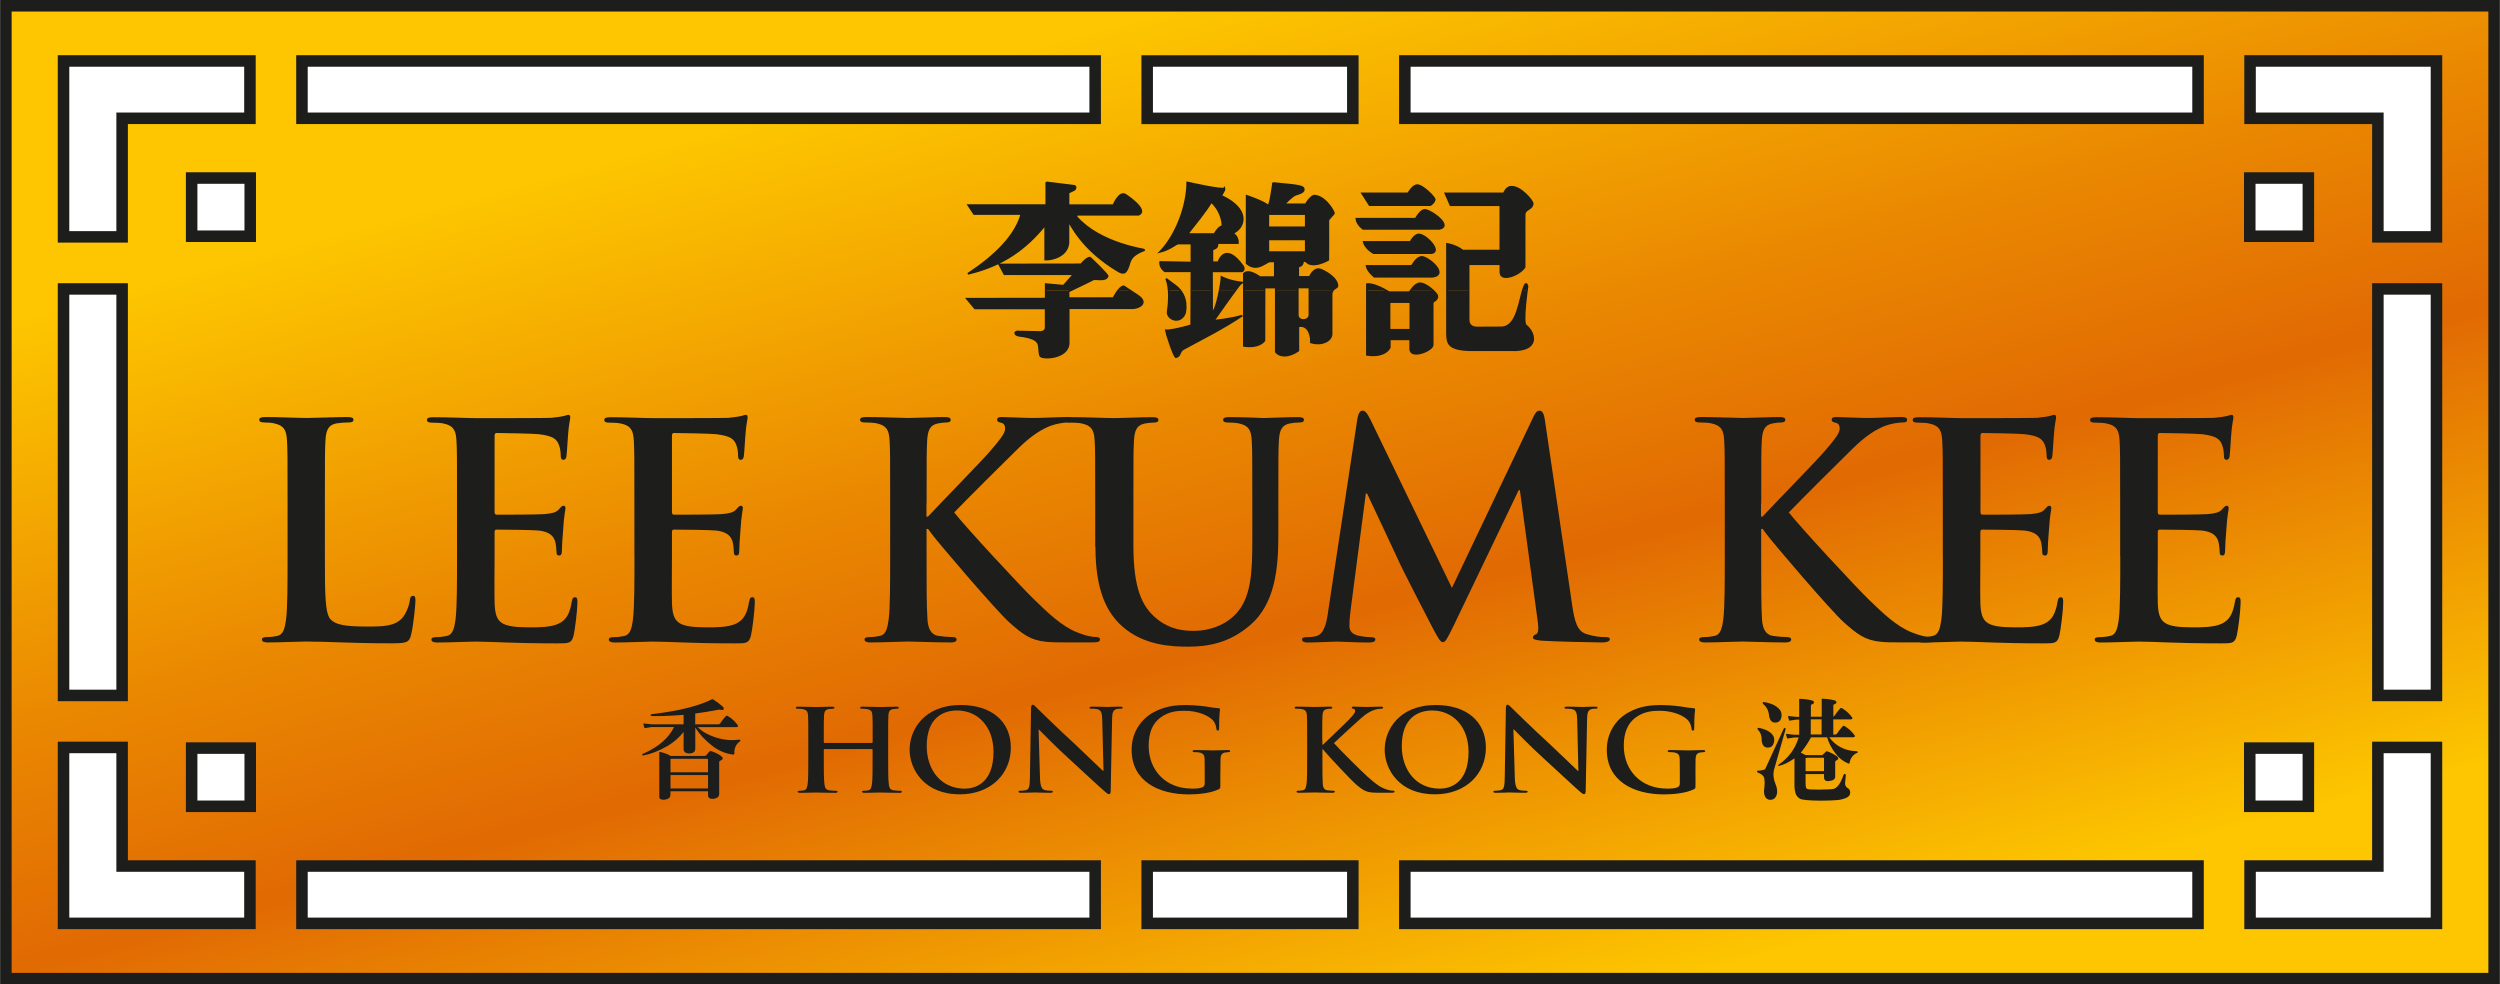 <svg id="Layer_1" xmlns="http://www.w3.org/2000/svg" width="153.09mm" height="60.28mm" xmlns:xlink="http://www.w3.org/1999/xlink" viewBox="0 0 433.96 170.89">
  <defs>
    <style>
      .cls-1, .cls-2 {
        fill: #1d1d1b;
      }

      .cls-3 {
        fill: url(#linear-gradient);
        stroke-width: 4px;
      }

      .cls-3, .cls-4, .cls-2 {
        fill-rule: evenodd;
      }

      .cls-3, .cls-5 {
        stroke: #1d1d1b;
        stroke-miterlimit: 3.86;
      }

      .cls-4 {
        fill: url(#linear-gradient-2);
      }

      .cls-5 {
        fill: none;
        stroke-width: .3px;
      }
    </style>
    <linearGradient id="linear-gradient" x1="181.72" y1="-46.16" x2="252.24" y2="217.04" gradientUnits="userSpaceOnUse">
      <stop offset="0" stop-color="#fdc600"></stop>
      <stop offset=".17" stop-color="#f9b503"></stop>
      <stop offset=".49" stop-color="#f1890c"></stop>
      <stop offset=".59" stop-color="#ef7b10"></stop>
      <stop offset=".73" stop-color="#f6a107"></stop>
      <stop offset=".85" stop-color="#fbbc02"></stop>
      <stop offset=".93" stop-color="#fdc600"></stop>
    </linearGradient>
    <linearGradient id="linear-gradient-2" x1="181.72" y1="-46.16" x2="252.24" y2="217.04" gradientUnits="userSpaceOnUse">
      <stop offset=".19" stop-color="#fdc600"></stop>
      <stop offset=".44" stop-color="#ea8801"></stop>
      <stop offset=".59" stop-color="#e16a03"></stop>
      <stop offset=".87" stop-color="#fdc600"></stop>
    </linearGradient>
  </defs>
  <path class="cls-3" d="M423.95,85.39v-36.23h-12.17v72.57h12.17v-36.34h0ZM216.98,149.34h18.85v11.96h-37.7v-11.96h18.85ZM51.4,149.34h139.7v11.96H51.4v-11.96h0ZM10.01,128.75v32.55h34.36v-11.96h-22.19v-20.59h-12.17ZM32.25,128.87h12.17v12.1h-12.17v-12.1h0ZM242.86,149.34h139.7v11.96h-139.7v-11.96h0ZM423.95,128.75v32.55h-34.36v-11.96h22.19v-20.59h12.17ZM389.54,128.87h12.17v12.1h-12.17v-12.1h0ZM216.98,21.55h-18.85v-11.96h37.7v11.96h-18.85ZM242.86,9.58h139.7v11.96h-139.7v-11.96h0ZM423.95,42.13V9.58h-34.36v11.96h22.19v20.58h12.17ZM389.54,29.91h12.17v12.1h-12.17v-12.1h0ZM51.4,9.58h139.7v11.96H51.4v-11.96h0ZM10.01,42.13V9.58h34.36v11.96h-22.19v20.58h-12.17ZM32.25,29.91h12.17v12.1h-12.17v-12.1h0ZM10.01,85.39v-36.23h12.17v72.57h-12.17v-36.34h0ZM2,2h429.96v166.89H2V2h0Z"></path>
  <path class="cls-4" d="M423.95,85.39v-36.23h-12.17v72.57h12.17v-36.34h0ZM216.98,149.34h18.85v11.96h-37.7v-11.96h18.85ZM51.4,149.34h139.7v11.96H51.4v-11.96h0ZM10.01,128.75v32.55h34.36v-11.96h-22.19v-20.59h-12.17ZM32.25,128.87h12.17v12.1h-12.17v-12.1h0ZM242.86,149.34h139.7v11.96h-139.7v-11.96h0ZM423.95,128.75v32.55h-34.36v-11.96h22.19v-20.59h12.17ZM389.54,128.87h12.17v12.1h-12.17v-12.1h0ZM216.98,21.55h-18.85v-11.96h37.7v11.96h-18.85ZM242.86,9.58h139.7v11.96h-139.7v-11.96h0ZM423.95,42.13V9.58h-34.36v11.96h22.19v20.58h12.17ZM389.54,29.91h12.17v12.1h-12.17v-12.1h0ZM51.4,9.58h139.7v11.96H51.4v-11.96h0ZM10.01,42.13V9.58h34.36v11.96h-22.19v20.58h-12.17ZM32.25,29.91h12.17v12.1h-12.17v-12.1h0ZM10.01,85.39v-36.23h12.17v72.57h-12.17v-36.34h0ZM2,2h429.96v166.89H2V2h0Z"></path>
  <path class="cls-1" d="M56.38,87.42c0-7.86,0-9.31.1-10.97.1-1.81.52-2.69,1.91-2.95.62-.1,1.45-.16,2.02-.16.62,0,.93-.1.93-.47s-.36-.47-1.09-.47c-2.02,0-5.79.16-7.03.16-1.4,0-4.66-.16-7.09-.16-.78,0-1.14.1-1.14.47s.31.47.88.47c.67,0,1.29.05,1.71.16,1.71.36,2.12,1.19,2.22,2.95.1,1.66.1,3.1.1,10.97v9.1c0,4.76,0,8.84-.26,11.02-.21,1.5-.47,2.64-1.5,2.85-.47.1-1.09.21-1.86.21-.62,0-.83.16-.83.41,0,.36.36.52,1.04.52,2.07,0,5.33-.16,6.52-.16,4.19,0,7.6.31,15.05.31,2.69,0,2.95-.26,3.26-1.4.42-1.5.78-5.38.78-5.95,0-.62-.05-.88-.41-.88-.41,0-.52.31-.57.77-.1.98-.72,2.43-1.34,3.1-1.29,1.4-3.31,1.45-6.05,1.45-4.04,0-5.38-.36-6.26-1.14-1.09-.93-1.09-4.5-1.09-11.12v-9.1h0Z"></path>
  <path class="cls-1" d="M79.32,96.53c0,4.76,0,8.84-.26,11.02-.21,1.5-.47,2.64-1.5,2.85-.47.1-1.09.21-1.86.21-.62,0-.83.16-.83.41,0,.36.36.52,1.04.52,2.07,0,5.33-.16,6.52-.16,3.05,0,6.52.31,14.33.31,1.97,0,2.43,0,2.79-1.34.26-1.04.67-4.55.67-5.74,0-.52,0-.93-.41-.93-.36,0-.46.21-.57.78-.36,2.12-.98,3.21-2.33,3.83-1.34.62-3.52.62-4.86.62-5.28,0-6.1-.78-6.21-4.34-.05-1.5,0-6.26,0-8.02v-4.09c0-.31.05-.52.31-.52,1.24,0,6.36.05,7.34.16,1.91.21,2.64.98,2.9,2.02.16.67.16,1.35.21,1.86,0,.26.1.46.46.46.47,0,.47-.57.47-.98,0-.36.1-2.43.21-3.47.15-2.64.41-3.47.41-3.78s-.16-.41-.36-.41c-.26,0-.47.26-.83.67-.46.52-1.24.67-2.48.78-1.19.1-7.14.1-8.28.1-.31,0-.36-.21-.36-.57v-13.09c0-.36.1-.52.36-.52,1.04,0,6.47.1,7.35.21,2.59.31,3.1.93,3.46,1.86.26.62.31,1.5.31,1.86,0,.46.1.72.47.72s.47-.31.52-.57c.1-.62.21-2.9.26-3.41.16-2.38.41-3,.41-3.36,0-.26-.05-.46-.31-.46s-.57.16-.83.21c-.41.1-1.24.21-2.22.31-.98.05-11.28.05-12.93.05-1.45,0-4.71-.16-7.45-.16-.78,0-1.14.1-1.14.47s.31.47.88.47c.72,0,1.6.05,2.02.16,1.71.36,2.12,1.19,2.22,2.95.1,1.66.1,3.1.1,10.97v9.1h0Z"></path>
  <path class="cls-1" d="M110.12,96.53c0,4.76,0,8.84-.26,11.02-.21,1.5-.46,2.64-1.5,2.85-.46.1-1.09.21-1.86.21-.62,0-.83.16-.83.41,0,.36.36.52,1.03.52,2.07,0,5.33-.16,6.52-.16,3.05,0,6.52.31,14.33.31,1.97,0,2.43,0,2.79-1.34.26-1.04.67-4.55.67-5.74,0-.52,0-.93-.41-.93-.36,0-.47.21-.57.78-.36,2.12-.98,3.21-2.33,3.83-1.34.62-3.52.62-4.86.62-5.28,0-6.1-.78-6.21-4.34-.05-1.5,0-6.26,0-8.02v-4.09c0-.31.05-.52.31-.52,1.24,0,6.36.05,7.34.16,1.91.21,2.64.98,2.9,2.02.16.67.16,1.35.21,1.86,0,.26.1.46.46.46.47,0,.47-.57.47-.98,0-.36.1-2.43.21-3.47.16-2.64.41-3.47.41-3.78s-.16-.41-.36-.41c-.26,0-.47.26-.83.67-.47.52-1.24.67-2.48.78-1.19.1-7.14.1-8.28.1-.31,0-.36-.21-.36-.57v-13.09c0-.36.1-.52.36-.52,1.04,0,6.47.1,7.35.21,2.59.31,3.1.93,3.46,1.86.26.62.31,1.5.31,1.86,0,.46.1.72.47.72s.46-.31.52-.57c.1-.62.21-2.9.26-3.41.16-2.38.41-3,.41-3.36,0-.26-.05-.46-.31-.46s-.57.16-.83.21c-.41.1-1.24.21-2.22.31-.98.05-11.28.05-12.93.05-1.45,0-4.71-.16-7.45-.16-.78,0-1.14.1-1.14.47s.31.47.88.47c.72,0,1.6.05,2.02.16,1.71.36,2.12,1.19,2.22,2.95.1,1.66.1,3.1.1,10.97v9.1h0Z"></path>
  <path class="cls-1" d="M160.84,87.42c0-7.86,0-9.31.1-10.97.1-1.81.52-2.69,1.91-2.95.62-.1.93-.16,1.45-.16.41,0,.72-.1.72-.47s-.36-.47-1.09-.47c-1.76,0-5.02.16-6.26.16s-4.5-.16-7.24-.16c-.78,0-1.14.1-1.14.47s.31.47.88.47c.72,0,1.6.05,2.02.16,1.71.36,2.12,1.19,2.22,2.95.1,1.66.1,3.1.1,10.97v9.1c0,4.76,0,8.84-.26,11.02-.21,1.5-.47,2.64-1.5,2.85-.47.1-1.09.21-1.86.21-.62,0-.83.16-.83.41,0,.36.36.52,1.04.52,2.07,0,5.33-.16,6.52-.16,1.29,0,4.55.16,7.45.16.57,0,.98-.16.98-.52,0-.26-.26-.41-.67-.41-.67,0-1.81-.1-2.53-.21-1.29-.21-1.76-1.35-1.86-2.79-.16-2.23-.16-6.31-.16-11.07v-4.71h.26l.57.78c1.09,1.5,11.28,13.45,13.55,15.46,2.22,1.97,3.62,3.1,6.41,3.36,1.09.1,2.02.1,3.57.1h4.5c.98,0,1.24-.16,1.24-.52,0-.31-.31-.41-.67-.41-.62,0-1.66-.16-3.21-.78-2.79-1.09-5.12-3.41-7.4-5.59-2.02-1.91-12.16-12.83-14.02-15.26,1.76-1.86,9.57-9.62,11.17-11.17,2.22-2.17,3.98-3.26,5.59-3.88.98-.36,2.28-.57,3-.57.52,0,.78-.1.78-.47s-.36-.47-.88-.47c-1.6,0-4.45.16-6.05.16-1.4,0-4.24-.16-5.33-.16-.57,0-.83.1-.83.47,0,.31.21.41.67.52.52.1.72.46.72,1.03,0,.88-1.14,2.17-2.59,3.88-1.5,1.76-9.05,9.47-10.81,11.38h-.26v-2.28h0Z"></path>
  <path class="cls-1" d="M190.15,94.98c0,7.5,1.96,11.33,4.6,13.71,3.78,3.41,8.74,3.57,11.48,3.57,3.36,0,7.09-.57,10.76-3.72,4.34-3.72,4.91-9.83,4.91-15.57v-5.54c0-7.86,0-9.31.1-10.97.1-1.81.52-2.69,1.91-2.95.62-.1.93-.16,1.5-.16.62,0,.93-.1.93-.47s-.36-.47-1.08-.47c-2.02,0-5.28.16-5.9.16-.05,0-3.31-.16-5.95-.16-.72,0-1.09.1-1.09.47s.31.47.88.47,1.45.05,1.86.16c1.71.36,2.12,1.19,2.22,2.95.1,1.66.1,3.1.1,10.97v6.47c0,5.33-.16,9.98-3,12.83-2.07,2.07-4.86,2.79-7.14,2.79-1.76,0-4.14-.21-6.47-2.12-2.53-2.07-4.03-5.22-4.03-12.72v-7.24c0-7.86,0-9.31.1-10.97.1-1.81.52-2.69,1.91-2.95.62-.1.93-.16,1.5-.16.52,0,.83-.1.83-.47s-.36-.47-1.14-.47c-1.86,0-5.12.16-6.36.16-1.55,0-4.81-.16-7.55-.16-.78,0-1.14.1-1.14.47s.31.47.88.47c.72,0,1.6.05,2.02.16,1.71.36,2.12,1.19,2.22,2.95.1,1.66.1,3.1.1,10.97v7.55h0Z"></path>
  <path class="cls-1" d="M230.52,106.36c-.26,1.76-.67,3.78-2.12,4.09-.78.16-1.14.16-1.55.16-.52,0-.83.1-.83.36,0,.46.41.57.93.57,1.66,0,4.14-.16,5.12-.16.93,0,3.26.16,5.43.16.78,0,1.24-.1,1.24-.57,0-.26-.36-.36-.78-.36-.52,0-1.24-.05-2.17-.26-.88-.21-1.55-.67-1.55-1.66,0-.83.05-1.5.16-2.43l2.69-20.59h.21c1.81,3.88,4.91,10.4,5.38,11.48.62,1.45,4.71,9.36,5.95,11.74.83,1.55,1.35,2.59,1.81,2.59s.72-.47,1.91-2.9l11.27-23.48h.21l3.1,22.76c.21,1.45.05,2.12-.26,2.22-.36.16-.57.31-.57.57,0,.31.31.46,1.5.57,2.07.15,9.21.31,10.5.31.72,0,1.35-.16,1.35-.57,0-.31-.36-.36-.83-.36-.67,0-1.71-.05-3.21-.52-1.55-.46-2.07-1.96-2.53-5.22l-4.71-31.97c-.15-1.09-.46-1.6-.93-1.6s-.77.41-1.14,1.24l-14.07,29.53-14.12-29.17c-.67-1.34-.98-1.6-1.4-1.6s-.72.46-.88,1.34l-5.12,33.73h0Z"></path>
  <path class="cls-1" d="M305.73,87.42c0-7.86,0-9.31.1-10.97.1-1.81.52-2.69,1.91-2.95.62-.1.93-.16,1.45-.16.41,0,.72-.1.72-.47s-.36-.47-1.09-.47c-1.76,0-5.02.16-6.26.16s-4.5-.16-7.24-.16c-.77,0-1.14.1-1.14.47s.31.47.88.47c.72,0,1.6.05,2.02.16,1.71.36,2.12,1.19,2.22,2.95.1,1.66.1,3.1.1,10.97v9.1c0,4.76,0,8.84-.26,11.02-.21,1.5-.47,2.64-1.5,2.85-.46.1-1.09.21-1.86.21-.62,0-.83.16-.83.41,0,.36.36.52,1.03.52,2.07,0,5.33-.16,6.52-.16,1.29,0,4.55.16,7.45.16.57,0,.98-.16.98-.52,0-.26-.26-.41-.67-.41-.67,0-1.81-.1-2.53-.21-1.29-.21-1.76-1.35-1.86-2.79-.15-2.23-.15-6.31-.15-11.07v-4.71h.26l.57.78c1.08,1.5,11.28,13.45,13.55,15.46,2.22,1.97,3.62,3.1,6.41,3.36,1.09.1,2.02.1,3.57.1h4.5c.98,0,1.24-.16,1.24-.52,0-.31-.31-.41-.67-.41-.62,0-1.66-.16-3.21-.78-2.79-1.09-5.12-3.41-7.4-5.59-2.02-1.91-12.16-12.83-14.02-15.26,1.76-1.86,9.57-9.62,11.17-11.17,2.22-2.17,3.98-3.26,5.59-3.88.98-.36,2.27-.57,3-.57.52,0,.77-.1.77-.47s-.36-.47-.88-.47c-1.6,0-4.45.16-6.05.16-1.4,0-4.24-.16-5.33-.16-.57,0-.83.1-.83.47,0,.31.21.41.67.52.52.1.72.46.72,1.03,0,.88-1.14,2.17-2.59,3.88-1.5,1.76-9.05,9.47-10.81,11.38h-.26v-2.28h0Z"></path>
  <path class="cls-1" d="M337.26,96.53c0,4.76,0,8.84-.26,11.02-.21,1.5-.47,2.64-1.5,2.85-.47.1-1.09.21-1.86.21-.62,0-.83.16-.83.41,0,.36.36.52,1.03.52,2.07,0,5.33-.16,6.52-.16,3.05,0,6.52.31,14.33.31,1.97,0,2.43,0,2.79-1.34.26-1.04.67-4.55.67-5.74,0-.52,0-.93-.41-.93-.36,0-.47.21-.57.78-.36,2.12-.98,3.21-2.33,3.83-1.34.62-3.52.62-4.86.62-5.28,0-6.1-.78-6.21-4.34-.05-1.5,0-6.26,0-8.02v-4.09c0-.31.05-.52.31-.52,1.24,0,6.36.05,7.34.16,1.91.21,2.64.98,2.9,2.02.15.67.15,1.35.21,1.86,0,.26.1.46.47.46.47,0,.47-.57.47-.98,0-.36.1-2.43.21-3.47.16-2.64.41-3.47.41-3.78s-.16-.41-.36-.41c-.26,0-.46.26-.83.67-.47.52-1.24.67-2.48.78-1.19.1-7.14.1-8.27.1-.31,0-.36-.21-.36-.57v-13.09c0-.36.1-.52.36-.52,1.03,0,6.46.1,7.34.21,2.59.31,3.1.93,3.47,1.86.26.62.31,1.5.31,1.86,0,.46.1.72.46.72s.47-.31.52-.57c.1-.62.21-2.9.26-3.41.16-2.38.41-3,.41-3.36,0-.26-.05-.46-.31-.46s-.57.16-.83.21c-.42.1-1.24.21-2.23.31-.98.05-11.27.05-12.93.05-1.45,0-4.71-.16-7.45-.16-.78,0-1.14.1-1.14.47s.31.47.88.47c.73,0,1.6.05,2.02.16,1.71.36,2.12,1.19,2.22,2.95.1,1.66.1,3.1.1,10.97v9.1h0Z"></path>
  <path class="cls-1" d="M368.06,96.53c0,4.76,0,8.84-.26,11.02-.21,1.5-.46,2.64-1.5,2.85-.47.1-1.09.21-1.86.21-.62,0-.83.16-.83.41,0,.36.36.52,1.03.52,2.07,0,5.33-.16,6.52-.16,3.05,0,6.52.31,14.33.31,1.96,0,2.43,0,2.79-1.34.26-1.04.67-4.55.67-5.74,0-.52,0-.93-.41-.93-.36,0-.47.21-.57.78-.36,2.12-.98,3.21-2.33,3.83-1.34.62-3.52.62-4.86.62-5.27,0-6.1-.78-6.21-4.34-.05-1.5,0-6.26,0-8.02v-4.09c0-.31.05-.52.31-.52,1.24,0,6.36.05,7.34.16,1.91.21,2.64.98,2.9,2.02.16.67.16,1.35.21,1.86,0,.26.1.46.47.46.46,0,.46-.57.46-.98,0-.36.1-2.43.21-3.47.16-2.64.41-3.47.41-3.78s-.16-.41-.36-.41c-.26,0-.46.26-.83.67-.47.52-1.24.67-2.48.78-1.19.1-7.14.1-8.28.1-.31,0-.36-.21-.36-.57v-13.09c0-.36.1-.52.36-.52,1.03,0,6.46.1,7.34.21,2.59.31,3.1.93,3.47,1.86.26.62.31,1.5.31,1.86,0,.46.1.72.46.72s.47-.31.52-.57c.1-.62.21-2.9.26-3.41.16-2.38.41-3,.41-3.36,0-.26-.05-.46-.31-.46s-.57.16-.83.21c-.41.1-1.24.21-2.22.31-.98.05-11.28.05-12.93.05-1.45,0-4.71-.16-7.45-.16-.77,0-1.14.1-1.14.47s.31.47.88.47c.72,0,1.6.05,2.02.16,1.71.36,2.12,1.19,2.22,2.95.1,1.66.1,3.1.1,10.97v9.1h0Z"></path>
  <path class="cls-2" d="M313.32,131.03c-.25-.14-.49-.27-.72-.36.77-.97,1.36-1.87,1.77-2.67h2.8s.03.08.05.14c.27.9.73,1.79,1.41,2.67.58.77,1.29,1.34,2.15,1.71.19.07.29.04.31-.11.01-.3.14-.63.38-.98.23-.34.53-.58.9-.72.11-.05.15-.1.13-.16-.01-.08-.08-.13-.2-.14-1.73-.04-3.17-.66-4.31-1.86-.15-.18-.3-.37-.45-.56h4.13c.16,0,.26-.04.31-.13.04-.07.01-.16-.07-.25-.45-.63-1.01-1.14-1.7-1.55-.15-.08-.27-.07-.36.04-.36.41-.69.83-.97,1.25-.07.11-.18.16-.33.16h-.31v-2.62h3c.16,0,.26-.04.31-.13.04-.07.01-.16-.07-.25-.45-.63-1.01-1.14-1.7-1.55-.14-.08-.27-.07-.36.04-.36.41-.69.83-.97,1.25-.05.07-.12.12-.2.16v-1.91c-.01-.12.05-.2.2-.25.23-.07.34-.19.34-.36,0-.12-.12-.23-.38-.32-.62-.16-1.32-.25-2.08-.27-.08,0-.12.02-.12.07.01.12.02.22.02.31v2.75h-1.88v-1.91c-.01-.12.05-.2.2-.25.23-.07.34-.19.34-.36,0-.12-.13-.23-.38-.32-.63-.16-1.32-.25-2.08-.27-.08,0-.13.02-.13.07.01.12.02.22.02.31v2.75h-.49l-1.25-.13c-.16-.04-.22-.01-.2.07.05.23.11.45.18.65.01.09.08.1.2.05l1.07-.16h.49v2.62h-.85l-1.24-.13c-.16-.04-.22-.01-.2.07.05.23.11.45.18.65.01.09.08.1.2.05l1.06-.16h.76c-.61,1.99-1.77,3.56-3.47,4.71-.08.05-.12.1-.11.16.01.05.08.07.2.05.79-.18,1.68-.61,2.65-1.3v4.93c0,.3.06.67.18,1.12.15.45.42.78.83.99.43.19,1.61.29,3.54.31,1.42-.01,2.4-.05,2.94-.11.52-.05,1.02-.18,1.5-.38.45-.19.67-.49.69-.9,0-.41-.19-.7-.56-.88-.25-.22-.36-.5-.33-.85.04-.45.08-.87.13-1.28-.01-.16-.08-.24-.2-.25-.08-.01-.16.06-.22.22-.45,1.35-1.01,2.14-1.68,2.38-.26.07-1.11.11-2.54.13-1.24,0-1.93-.04-2.06-.11-.11-.05-.19-.14-.23-.29-.04-.14-.06-.37-.06-.69v-1.61h3.2v.47c-.01.23.03.41.13.54.11.15.3.22.58.22.41-.04.72-.11.92-.23.19-.12.29-.29.31-.52v-2.51c0-.16.06-.26.18-.32.43-.22.48-.45.15-.71-.52-.37-1.08-.67-1.7-.88-.08-.04-.15-.03-.2.02-.41.4-.63.61-.67.63h-2.47l-.52-.02h0ZM313.43,131.59l.42-.05h2.58c.08-.04.15,0,.2.11v2.22h-3.2v-2.27h0ZM314.33,127.5v-2.62h1.88v2.62h-1.88ZM306.04,122.2c.61.47.96,1.15,1.05,2.04.14.95.61,1.34,1.41,1.16.36-.11.59-.35.69-.74.12-.43.09-.84-.07-1.21-.51-.81-1.46-1.33-2.85-1.57h-.09c-.11-.01-.17.02-.2.11-.01.08.01.16.07.22h0ZM305.14,126.67c.47.47.69,1.08.67,1.84.07.94.5,1.36,1.3,1.26.36-.07.62-.29.76-.67.16-.41.16-.81.02-1.21-.36-.76-1.23-1.27-2.6-1.54-.08-.01-.15.02-.2.09-.04.08-.02.16.05.22h0ZM309.58,126.6l-3.16,6.9c-.07.12-.45.22-1.14.29-.16-.01-.25.02-.27.09-.04.08,0,.16.12.23.59.22.96.51,1.1.88.12.55.12,1.17.02,1.86-.11.76,0,1.32.31,1.68.25.26.57.37.96.31.45-.08.75-.38.9-.88.16-.52.08-1.15-.23-1.9-.33-.8-.42-1.58-.27-2.33l2.02-7.06c.05-.16.01-.26-.11-.31-.08-.01-.17.07-.25.23h0Z"></path>
  <path class="cls-2" d="M120.67,126.29c.7,1.13,1.67,2.19,2.93,3.16,1.06.84,2.25,1.36,3.58,1.54.22.01.31-.05.29-.2-.04-.34.02-.71.16-1.1.16-.41.42-.73.79-.98.08-.07.12-.14.09-.2-.05-.08-.13-.12-.24-.11-1.31.19-2.68.06-4.1-.4-1.28-.41-2.3-1-3.07-1.77h6.68c.16,0,.26-.04.31-.13.04-.07.01-.15-.07-.25-.45-.63-1.01-1.14-1.7-1.55-.14-.08-.27-.07-.36.04-.36.41-.69.83-.97,1.25-.07.11-.18.16-.33.16h-3.99v-1.88c1.35-.18,2.67-.4,3.97-.65.18-.04.37-.03.56.02.18.05.31.01.4-.11s.03-.28-.16-.47c-.54-.48-1.1-.9-1.68-1.26-.08-.04-.18-.02-.29.05-2.4,1.17-5.85,2.01-10.36,2.53-.12.01-.18.07-.18.16,0,.08.06.14.18.16,1.34.05,3.18-.02,5.54-.2v1.64h-5.54l-1.25-.13c-.16-.04-.22-.01-.2.07.05.23.11.45.18.65.01.09.08.1.2.05l1.07-.16h3.88c-.9,1.88-2.63,3.39-5.18,4.55-.25.05-.37.16-.34.32.04.07.11.09.23.05,1.35-.26,2.76-.82,4.24-1.68,1.12-.7,2.02-1.5,2.71-2.4v2.96c0,.3.11.51.33.63.41.19.82.21,1.23.05.3-.12.46-.35.47-.69v-3.76h0ZM116.38,137.36h6.52v.72c0,.18.04.31.13.4.12.12.31.19.56.2.37,0,.67-.07.9-.22.23-.14.34-.34.34-.6v-5.58c0-.08.05-.16.16-.22.54-.19.6-.46.18-.81-.37-.3-.94-.58-1.7-.85-.16-.05-.29,0-.4.14-.08.09-.25.28-.51.58-.07.08-.19.12-.36.11h-5.8c-.47-.3-1.1-.54-1.9-.71-.05-.01-.07.04-.07.16v7.51c-.01.23.03.39.13.49.16.11.35.16.6.16.34-.01.64-.1.9-.25.19-.12.3-.34.31-.67v-.58h0ZM116.38,136.88v-2.33h6.52v2.33h-6.52ZM116.38,134.06v-2.29l.05-.04h6.28c.08-.04.14,0,.18.11v2.22h-6.52Z"></path>
  <path class="cls-1" d="M143.12,128.97c-.06,0-.13-.04-.13-.14v-.41c0-3.01,0-3.56.04-4.19.04-.69.22-1.03.8-1.13.26-.04.45-.06.62-.06.26,0,.39-.04.39-.18s-.15-.18-.45-.18c-.84,0-2.19.06-2.71.06-.58,0-1.94-.06-3.1-.06-.3,0-.45.04-.45.18s.13.18.37.18c.3,0,.67.02.84.06.71.14.88.45.92,1.13.04.63.04,1.19.04,4.19v3.48c0,1.82,0,3.38-.11,4.21-.09.57-.19,1.01-.62,1.09-.19.04-.45.08-.77.08-.26,0-.34.06-.34.16,0,.14.15.2.43.2.86,0,2.21-.06,2.71-.06.6,0,1.96.06,3.35.06.26,0,.43-.06.43-.2,0-.1-.11-.16-.34-.16-.32,0-.79-.04-1.1-.08-.64-.08-.77-.51-.84-1.07-.11-.85-.11-2.41-.11-4.23v-1.74c0-.1.07-.12.13-.12h8.21c.06,0,.13.04.13.12v1.74c0,1.82,0,3.38-.11,4.21-.09.57-.19,1.01-.62,1.09-.19.04-.45.08-.77.08-.26,0-.34.06-.34.16,0,.14.15.2.45.2.84,0,2.2-.06,2.69-.06.6,0,1.96.06,3.36.06.26,0,.43-.06.43-.2,0-.1-.11-.16-.34-.16-.32,0-.8-.04-1.1-.08-.64-.08-.77-.51-.84-1.07-.11-.85-.11-2.41-.11-4.23v-3.48c0-3.01,0-3.56.04-4.19.04-.69.22-1.03.8-1.13.26-.04.45-.06.62-.06.26,0,.39-.04.39-.18s-.15-.18-.45-.18c-.84,0-2.19.06-2.71.06-.58,0-1.94-.06-3.1-.06-.3,0-.45.04-.45.18s.13.18.37.18c.3,0,.67.02.84.06.71.14.88.45.92,1.13.04.63.04,1.19.04,4.19v.41c0,.1-.06.14-.13.14h-8.21Z"></path>
  <path class="cls-2" d="M166.56,137.9c5.46,0,8.9-3.58,8.9-8.11s-3.33-7.4-8.69-7.4c-6.45,0-8.88,4.37-8.88,7.75s2.5,7.75,8.67,7.75h0ZM167.46,136.91c-4.13,0-6.6-3.26-6.6-7.38,0-4.92,2.82-6.19,5.29-6.19,3.53,0,6.3,2.75,6.3,7.18,0,5.71-3.48,6.39-4.99,6.39h0Z"></path>
  <path class="cls-2" d="M180.26,126.63h.06c.39.38,2.77,2.85,5.12,4.98,2.24,2.04,4.99,4.63,6.35,5.81.24.22.49.44.73.44.19,0,.28-.18.28-.61l.24-12.48c.02-1.11.19-1.52.8-1.68.26-.06.43-.06.65-.06.26,0,.39-.06.39-.18,0-.16-.22-.18-.49-.18-1.05,0-1.87.06-2.11.06-.45,0-1.48-.06-2.6-.06-.32,0-.56.02-.56.18,0,.12.09.18.34.18.3,0,.82,0,1.14.12.52.2.71.57.73,1.78l.22,8.88h-.11c-.37-.32-3.27-3.16-4.73-4.51-3.14-2.87-6.41-6.09-6.67-6.35-.36-.36-.56-.61-.79-.61-.21,0-.28.28-.28.67l-.19,11.71c-.02,1.72-.11,2.29-.67,2.45-.3.08-.69.1-.97.1-.21,0-.34.04-.34.16,0,.18.19.2.47.2,1.12,0,2.13-.06,2.32-.06.41,0,1.27.06,2.67.06.3,0,.5-.04.5-.2,0-.12-.13-.16-.37-.16-.34,0-.75-.02-1.12-.14-.43-.14-.71-.65-.75-2.2l-.24-8.3h0Z"></path>
  <path class="cls-1" d="M211.84,134.13c0-.99,0-1.78.02-2.37.02-.69.24-1.03.82-1.13.26-.04.41-.06.58-.06.15,0,.28-.04.28-.16,0-.16-.15-.2-.43-.2-.71,0-1.85.06-2.52.06s-2-.06-3.12-.06c-.3,0-.45.04-.45.2,0,.12.13.16.32.16.3,0,.67.02.84.06.71.14.9.45.92,1.13.02.59.02,1.34.02,2.33v1.86c0,.34-.09.59-.41.73-.52.22-1.27.22-1.83.22-4.54,0-7.49-3.18-7.49-7.44,0-2.43.77-3.91,1.98-4.84,1.5-1.15,3.08-1.23,4.26-1.23,2.43,0,4.15.91,4.8,1.54.56.55.67,1.19.73,1.64.02.16.06.26.22.26.17,0,.24-.1.24-.41,0-2.47.15-3.03.15-3.24,0-.14-.04-.22-.3-.24-.5-.02-1.25-.14-1.7-.22-.43-.08-2.32-.32-3.81-.32-1.81,0-3.72.14-5.79,1.29-1.96,1.09-3.74,3.3-3.74,6.47,0,5.46,4.67,7.75,9.94,7.75,1.68,0,3.79-.22,5.18-.89.26-.14.28-.18.28-.71v-2.17h0Z"></path>
  <path class="cls-1" d="M229.52,128.41c0-3.01,0-3.56.04-4.19.04-.69.22-1.03.8-1.13.26-.04.39-.06.6-.06.17,0,.3-.04.3-.18s-.15-.18-.45-.18c-.73,0-2.09.06-2.6.06s-1.87-.06-3.01-.06c-.32,0-.47.04-.47.18s.13.18.37.18c.3,0,.67.02.84.06.71.14.88.45.92,1.13.04.63.04,1.19.04,4.19v3.48c0,1.82,0,3.38-.11,4.21-.09.57-.19,1.01-.62,1.09-.19.04-.45.08-.77.08-.26,0-.34.06-.34.16,0,.14.15.2.43.2.86,0,2.22-.06,2.71-.06.54,0,1.89.06,3.1.06.24,0,.41-.06.41-.2,0-.1-.11-.16-.28-.16-.28,0-.75-.04-1.05-.08-.54-.08-.73-.51-.77-1.07-.06-.85-.06-2.41-.06-4.23v-1.8h.11l.24.3c.45.57,4.69,5.14,5.63,5.91.92.75,1.5,1.19,2.67,1.28.45.04.84.04,1.48.04h1.87c.41,0,.52-.06.52-.2,0-.12-.13-.16-.28-.16-.26,0-.69-.06-1.33-.29-1.16-.42-2.13-1.31-3.08-2.14-.84-.73-5.05-4.9-5.83-5.83.73-.71,3.98-3.68,4.65-4.27.92-.83,1.66-1.25,2.32-1.48.41-.14.95-.22,1.25-.22.21,0,.32-.04.32-.18s-.15-.18-.37-.18c-.67,0-1.85.06-2.51.06-.58,0-1.76-.06-2.22-.06-.24,0-.34.04-.34.18,0,.12.09.16.28.2.21.04.3.18.3.4,0,.34-.47.83-1.08,1.48-.62.67-3.76,3.62-4.5,4.35h-.11v-.87h0Z"></path>
  <path class="cls-2" d="M249.03,137.9c5.46,0,8.9-3.58,8.9-8.11s-3.33-7.4-8.69-7.4c-6.45,0-8.88,4.37-8.88,7.75s2.49,7.75,8.67,7.75h0ZM249.93,136.91c-4.13,0-6.6-3.26-6.6-7.38,0-4.92,2.82-6.19,5.29-6.19,3.53,0,6.3,2.75,6.3,7.18,0,5.71-3.48,6.39-4.99,6.39h0Z"></path>
  <path class="cls-2" d="M262.73,126.63h.06c.39.38,2.77,2.85,5.12,4.98,2.24,2.04,4.99,4.63,6.34,5.81.24.22.5.44.73.44.19,0,.28-.18.28-.61l.24-12.48c.02-1.11.19-1.52.8-1.68.26-.06.43-.06.64-.06.26,0,.39-.06.39-.18,0-.16-.21-.18-.49-.18-1.05,0-1.87.06-2.11.06-.45,0-1.48-.06-2.6-.06-.32,0-.56.02-.56.18,0,.12.08.18.34.18.3,0,.82,0,1.14.12.52.2.71.57.73,1.78l.21,8.88h-.11c-.37-.32-3.27-3.16-4.73-4.51-3.14-2.87-6.41-6.09-6.67-6.35-.37-.36-.56-.61-.8-.61-.21,0-.28.28-.28.67l-.19,11.71c-.02,1.72-.11,2.29-.67,2.45-.3.08-.69.1-.97.1-.21,0-.34.04-.34.16,0,.18.19.2.47.2,1.12,0,2.13-.06,2.32-.06.41,0,1.27.06,2.67.06.3,0,.5-.04.5-.2,0-.12-.13-.16-.37-.16-.34,0-.75-.02-1.12-.14-.43-.14-.71-.65-.75-2.2l-.24-8.3h0Z"></path>
  <path class="cls-1" d="M294.31,134.13c0-.99,0-1.78.02-2.37.02-.69.24-1.03.82-1.13.26-.04.41-.06.58-.06.15,0,.28-.04.28-.16,0-.16-.15-.2-.43-.2-.71,0-1.85.06-2.52.06s-2-.06-3.12-.06c-.3,0-.45.04-.45.2,0,.12.13.16.32.16.3,0,.67.02.84.06.71.14.9.45.93,1.13.02.59.02,1.34.02,2.33v1.86c0,.34-.08.59-.41.73-.52.22-1.27.22-1.83.22-4.54,0-7.49-3.18-7.49-7.44,0-2.43.78-3.91,1.98-4.84,1.51-1.15,3.08-1.23,4.26-1.23,2.43,0,4.15.91,4.8,1.54.56.55.67,1.19.73,1.64.02.16.06.26.22.26.17,0,.24-.1.24-.41,0-2.47.15-3.03.15-3.24,0-.14-.04-.22-.3-.24-.5-.02-1.25-.14-1.7-.22-.43-.08-2.32-.32-3.81-.32-1.81,0-3.72.14-5.78,1.29-1.96,1.09-3.74,3.3-3.74,6.47,0,5.46,4.67,7.75,9.94,7.75,1.68,0,3.79-.22,5.18-.89.26-.14.28-.18.28-.71v-2.17h0Z"></path>
  <path class="cls-2" d="M185.9,50.38c-.25.12-.41.2-.44.21.04.5,0,.7,0,1.15h7.8s.38-.76.85-1.36h1.97s1.37.91,1.37.91c1.97,1.3.23,2.18-.77,2.21-.01,0-11.2,0-11.2,0v5.89c.11,2.93-4.75,3-4.95,2.36-.52-1.64.77-2.93-3.63-3.46-1-.13-.85-.9-.03-.73,0,0,.4,0,3.85.08.46-.11.74-.27.77-.77v-3.33h-12.28l-1.4-1.68,13.69-.02v-1.45s4.39,0,4.39,0h0ZM204.87,50.38c1.46,1.83.81,4.04.81,4.04-.88,2-3.18.93-2.98-.37.24-1.56.25-2.77.17-3.66h2ZM210.4,50.38v3.79c.46.05.99-2.04,1.33-3.8h2.75c-1.43,1.94-3.79,5.31-3.79,5.31,0,0,3.16-.3,4.96-.9-3.26,2.2-6.8,3.96-10.19,5.8-.72.33-.53,1.3-1.33,1.43-.46-.23-1.77-4.57-1.77-4.66.33.08,2.37-.23,4.43-.9l.02-6.07h3.58ZM219.49,50.38l-.02,8.77s-.82,1.3-3.56.91v-9.68h3.58ZM227.3,50.38v4.27c-.02,1.17-2.03,1.2-2.03.03v-4.31h-3.8v10.7c.59.83,2.15,1.03,3.89-.2v-4.23c1.96-.37,2.27,1.93,2.2,2.8,2.03.6,3.57-.37,3.59-1.44v-6.65c-.02-.49.09-.78.25-.98h-4.09ZM240.54,50.38c.18.1.37.21.57.34h3.57s.08-.14.22-.34h3.81c.46.44.79.86.78,1.04-.03.93-.83.66-.81,1.3v7.18c-.06.98-3.89,2.48-3.9.67v-1.66h-3.55s.03,1.15,0,1.41c-.4.87-1.74,1.64-3.96,1.28v-11.21s3.27,0,3.27,0h0ZM254.93,50.38v5.14c0,.84.5,1.34,1.51,1.34l4.13-.02c2.65,0,3.06-4.1,3.79-6.46h.71c-.22,1.63-.71,5.72-.18,6.11,1.33.97,2.6,4.09-1.72,4.31h-7.87c-4.05-.09-4.09-1.28-4.11-3.08v-7.34h3.74ZM244.82,52.44v4.81h-3.62v-4.81h3.62Z"></path>
  <path class="cls-2" d="M181.5,50.38v-1.07s3.1.28,3.1.28l1.77-2h-12.04s-.9-1.69-.9-1.69l14.2-.02s1.02-1.25,1.6-1.16c0,0,3.13,2.96,3.03,3.23-.36.95-2.1.3-2.58.59-.08.07-2.72,1.33-3.78,1.84h-4.4ZM194.12,50.38c.3-.37.63-.67.94-.69l1.04.69h-1.97ZM202.87,50.38c-.12-1.37-.44-1.99-.44-1.99,0,0,.73.53,1.58,1.17.34.26.63.53.86.82h-2ZM206.82,50.38v-3.29s-4.62,0-4.62,0c-.97-.73-.8-1.61-.8-1.61l5.43.1v-3.3h-2.3c-.44.04-1.4,1.01-3.16,1.45,2.9-3.03,4.71-8.12,4.73-12.06,0,0,6.21,1.43,6.46,1,.12.41-.62,1.17-.53,1.33,5,2.3,4.17,5.5,1.97,6.48.54.36.93.92.89,1.72h-3.56c.13,1.29-.99.73-.87,1.43v1.89s1.03.02,1.03.02c0,0,1.1-3.78,4.29.7.28.4.04.86-.23.86h-5.16v3.28s-3.57,0-3.57,0h0ZM211.73,50.38c.2-1.05.33-1.98.33-2.29,0,0,1.27.7,3.47.96-.09.05-.5.58-1.05,1.32h-2.75ZM215.91,50.38v-2.86c.84-.9,2.77.6,2.77.6h2.6v-2.73h-.83c-.67-.01-2.2,1.93-4.06.34v-11.73s2.96,1,3.66,1.66c.36.34.74-2.63.93-3.9,1.8.23,5.06.33,5.29.91.27.68-.66.88-1.36,1.12-.77.3-1.97,1.67-1.97,1.67h3.71s.69-1.24,1.41-1.51c1.64,0,3.08,2,3.48,2.97.12.28-1.06,1.03-.96,1.46.03.12-.01,6.73-.01,6.73,0,0-2.82,1.64-3.91.2h-.51c.07.24-.07.9-.8.93v1.83h1.99c.06-.09.66-1.55,1.75-1.33.36.07,2.94,1.26,3.07,2.81.03.39-.46.4-.77.81h-4.09s0-.48,0-.48h-2.03v.48h-3.8v-.45h-1.97v.45h-3.58ZM237.26,50.38v-1.07s1.01-.22,3.28,1.07h-3.28ZM244.9,50.38c.29-.41.82-1.07,1.4-1.19.67-.14,1.7.54,2.41,1.2h-3.81ZM251.18,50.38v-8.05s1.58.25,2.72,1.17h6.54v-7.87h-8.65s-.9-2.06-.9-2.06h10.16s.43-1.17,1.29-1.14c1.57-.12,3.77,2.48,3.71,2.94-.14,1.1-1.47.83-1.41,2.05v8.94c-.76,1.33-4.19,2.67-4.2.91v-1.4h-5.52v4.51h-3.74ZM264.36,50.38c.07-.23.14-.44.22-.62,0-.03.35-1.01.58-.06,0,0-.04.26-.09.68h-.71ZM181.63,31.66l4.91.61c.23.12.23.6-.23.77l-.84.41v2.17h7.8s1.03-2.56,2.13-1.79c0,0,4.1,2.66,2.22,3.45h-10.75v.38c4.13,4.69,12.02,5.68,11.89,5.72-3.3,1.23-2.33,2.37-3.33,3.73-.33.45-.89.21-1.2.03-6.7-3.9-8.53-8.64-8.77-8.72v3.71c-.16,2.31-2.78,2.98-4.03,2.94v-6.01c-3.36,4.15-7.35,7.05-13.42,8.48,4.96-3.3,8.23-6.66,9.29-10.39h-8.22s-1.02-1.54-1.02-1.54h13.56v-3.97h0ZM246.03,32.14c.93,0,3.03,2.13,3.01,2.47-.04.6-.77,1-.77,1h-10.53l-1.3-2.03h7.99s.77-1.43,1.59-1.43h0ZM210.26,35.07c1.44,1.21,2.01,3.26,1.93,4.23-.57-.1-1.4,1.33-1.4,1.33h-4.66c1.31-1.66,3.23-4.03,4.13-5.56h0ZM249.83,39.73h-13.22s-1.07-.74-1.17-1.76h10.32s.86-1.72,1.74-1.51c1.37.33,4.63,2.87,2.33,3.27h0ZM226.66,37.16v2.31h-6.5v-2.31h6.5ZM246.31,40.7c1.22.03,3.98,2.93,2.22,3.24h-10.1s-1.39-.74-1.72-1.94h8.13s.65-1.32,1.48-1.3h0ZM226.66,41.56v2.21h-6.5v-2.21h6.5ZM246.8,44.6c1.1,0,4.7,3.03,1.9,3.44h-10.14s-1.15-.91-1.35-1.87h7.87s.79-1.57,1.72-1.57h0Z"></path>
  <path class="cls-5" d="M181.63,31.66l4.91.61c.23.12.23.6-.23.77l-.84.41v2.17h7.8s1.03-2.56,2.13-1.79c0,0,4.1,2.66,2.22,3.45h-10.75v.38c4.13,4.69,12.02,5.68,11.89,5.72-3.3,1.23-2.33,2.37-3.33,3.73-.33.45-.89.21-1.2.03-6.7-3.9-8.53-8.64-8.77-8.72v3.71c-.16,2.31-2.78,2.98-4.03,2.94v-6.01c-3.36,4.15-7.35,7.05-13.42,8.48,4.96-3.3,8.23-6.66,9.29-10.39h-8.22s-1.02-1.54-1.02-1.54h13.56v-3.97h0ZM206.09,31.67s6.21,1.43,6.46,1c.12.41-.62,1.17-.53,1.33,5,2.3,4.17,5.5,1.97,6.48.54.36.93.92.89,1.72h-3.56c.13,1.29-.99.73-.87,1.43v1.89s1.03.02,1.03.02c0,0,1.1-3.78,4.29.7.28.4.04.86-.23.86h-5.16l.02,7.07c.72.08,1.65-5.25,1.65-6.08,0,0,1.27.7,3.47.96-.33.18-4.84,6.63-4.84,6.63,0,0,3.16-.3,4.96-.9-3.26,2.2-6.8,3.96-10.19,5.8-.72.33-.53,1.3-1.33,1.43-.46-.23-1.77-4.57-1.77-4.66.33.08,2.37-.23,4.43-.9l.04-9.36h-4.63c-.97-.73-.8-1.61-.8-1.61l5.43.1v-3.3h-2.3c-.44.04-1.4,1.01-3.16,1.45,2.9-3.03,4.71-8.12,4.73-12.06h0ZM220.98,31.77c1.8.23,5.06.33,5.29.91.27.68-.66.88-1.36,1.12-.77.3-1.97,1.67-1.97,1.67h3.71s.69-1.24,1.41-1.51c1.64,0,3.08,2,3.48,2.97.12.28-1.06,1.03-.96,1.46.03.12-.01,6.73-.01,6.73,0,0-2.82,1.64-3.91.2h-.51c.07.24-.07.9-.8.93v1.83h1.99c.06-.09.66-1.55,1.75-1.33.36.07,2.94,1.26,3.07,2.81.05.59-1.08.32-1.02,1.79v6.65c-.02,1.07-1.56,2.04-3.59,1.44.07-.87-.23-3.16-2.18-2.8v4.23c-1.75,1.23-3.31,1.03-3.91.2v-11.15s-1.96,0-1.96,0l-.02,9.22s-.82,1.3-3.56.91v-12.54c.84-.9,2.77.6,2.77.6h2.6v-2.73h-.83c-.67-.01-2.2,1.93-4.06.34v-11.73s2.96,1,3.66,1.66c.36.34.74-2.63.93-3.9h0ZM246.03,32.14c.93,0,3.03,2.13,3.01,2.47-.04.6-.77,1-.77,1h-10.53l-1.3-2.03h7.99s.77-1.43,1.59-1.43h0ZM262.35,32.43c1.57-.12,3.77,2.48,3.71,2.94-.14,1.1-1.47.83-1.41,2.05v8.94c-.76,1.33-4.19,2.67-4.2.91v-1.4h-5.52v9.65c0,.84.5,1.34,1.51,1.34l4.13-.02c2.9,0,3.12-4.93,4-7.08,0-.03.35-1.01.58-.06,0,0-.93,6.31-.27,6.79,1.33.97,2.6,4.09-1.72,4.31h-7.87c-4.05-.09-4.09-1.28-4.11-3.08v-15.39s1.58.25,2.72,1.17h6.54v-7.87h-8.65s-.9-2.06-.9-2.06h10.16s.43-1.17,1.29-1.14h0ZM210.26,35.07c1.44,1.21,2.01,3.26,1.93,4.23-.57-.1-1.4,1.33-1.4,1.33h-4.66c1.31-1.66,3.23-4.03,4.13-5.56h0ZM249.83,39.73h-13.22s-1.07-.74-1.17-1.76h10.32s.86-1.72,1.74-1.51c1.37.33,4.63,2.87,2.33,3.27h0ZM226.66,37.16v2.31h-6.5v-2.31h6.5ZM246.31,40.7c1.22.03,3.98,2.93,2.22,3.24h-10.1s-1.39-.74-1.72-1.94h8.13s.65-1.32,1.48-1.3h0ZM226.66,41.56v2.21h-6.5v-2.21h6.5ZM246.8,44.6c1.1,0,4.7,3.03,1.9,3.44h-10.14s-1.15-.91-1.35-1.87h7.87s.79-1.57,1.72-1.57h0ZM189.24,44.73s3.13,2.96,3.03,3.23c-.36.95-2.1.3-2.58.59-.1.09-4.07,1.97-4.22,2.05.04.5,0,.7,0,1.15h7.8s.99-2.01,1.79-2.05l2.41,1.59c1.97,1.3.23,2.18-.77,2.21-.01,0-11.2,0-11.2,0v5.89c.11,2.93-4.75,3-4.95,2.36-.52-1.64.77-2.93-3.63-3.46-1-.13-.85-.9-.03-.73,0,0,.4,0,3.85.08.46-.11.74-.27.77-.77v-3.33h-12.28l-1.4-1.68,13.69-.02v-2.52s3.1.28,3.1.28l1.77-2h-12.04s-.9-1.69-.9-1.69l14.2-.02s1.02-1.25,1.6-1.16h0ZM204.01,49.57c2.54,1.9,1.66,4.86,1.66,4.86-.88,2-3.18.93-2.98-.37.61-3.97-.27-5.66-.27-5.66,0,0,.73.53,1.58,1.17h0ZM249.5,51.42c-.03.93-.83.66-.81,1.3v7.18c-.06.98-3.89,2.48-3.9.67v-1.66h-3.55s.03,1.15,0,1.41c-.4.87-1.74,1.64-3.96,1.28v-12.28s1.16-.25,3.84,1.41h3.57s.77-1.35,1.62-1.53c1.1-.23,3.22,1.77,3.2,2.23h0ZM227.3,49.9v4.76c-.02,1.17-2.03,1.2-2.03.03v-4.79h2.03ZM244.82,52.44v4.81h-3.62v-4.81h3.62Z"></path>
</svg>